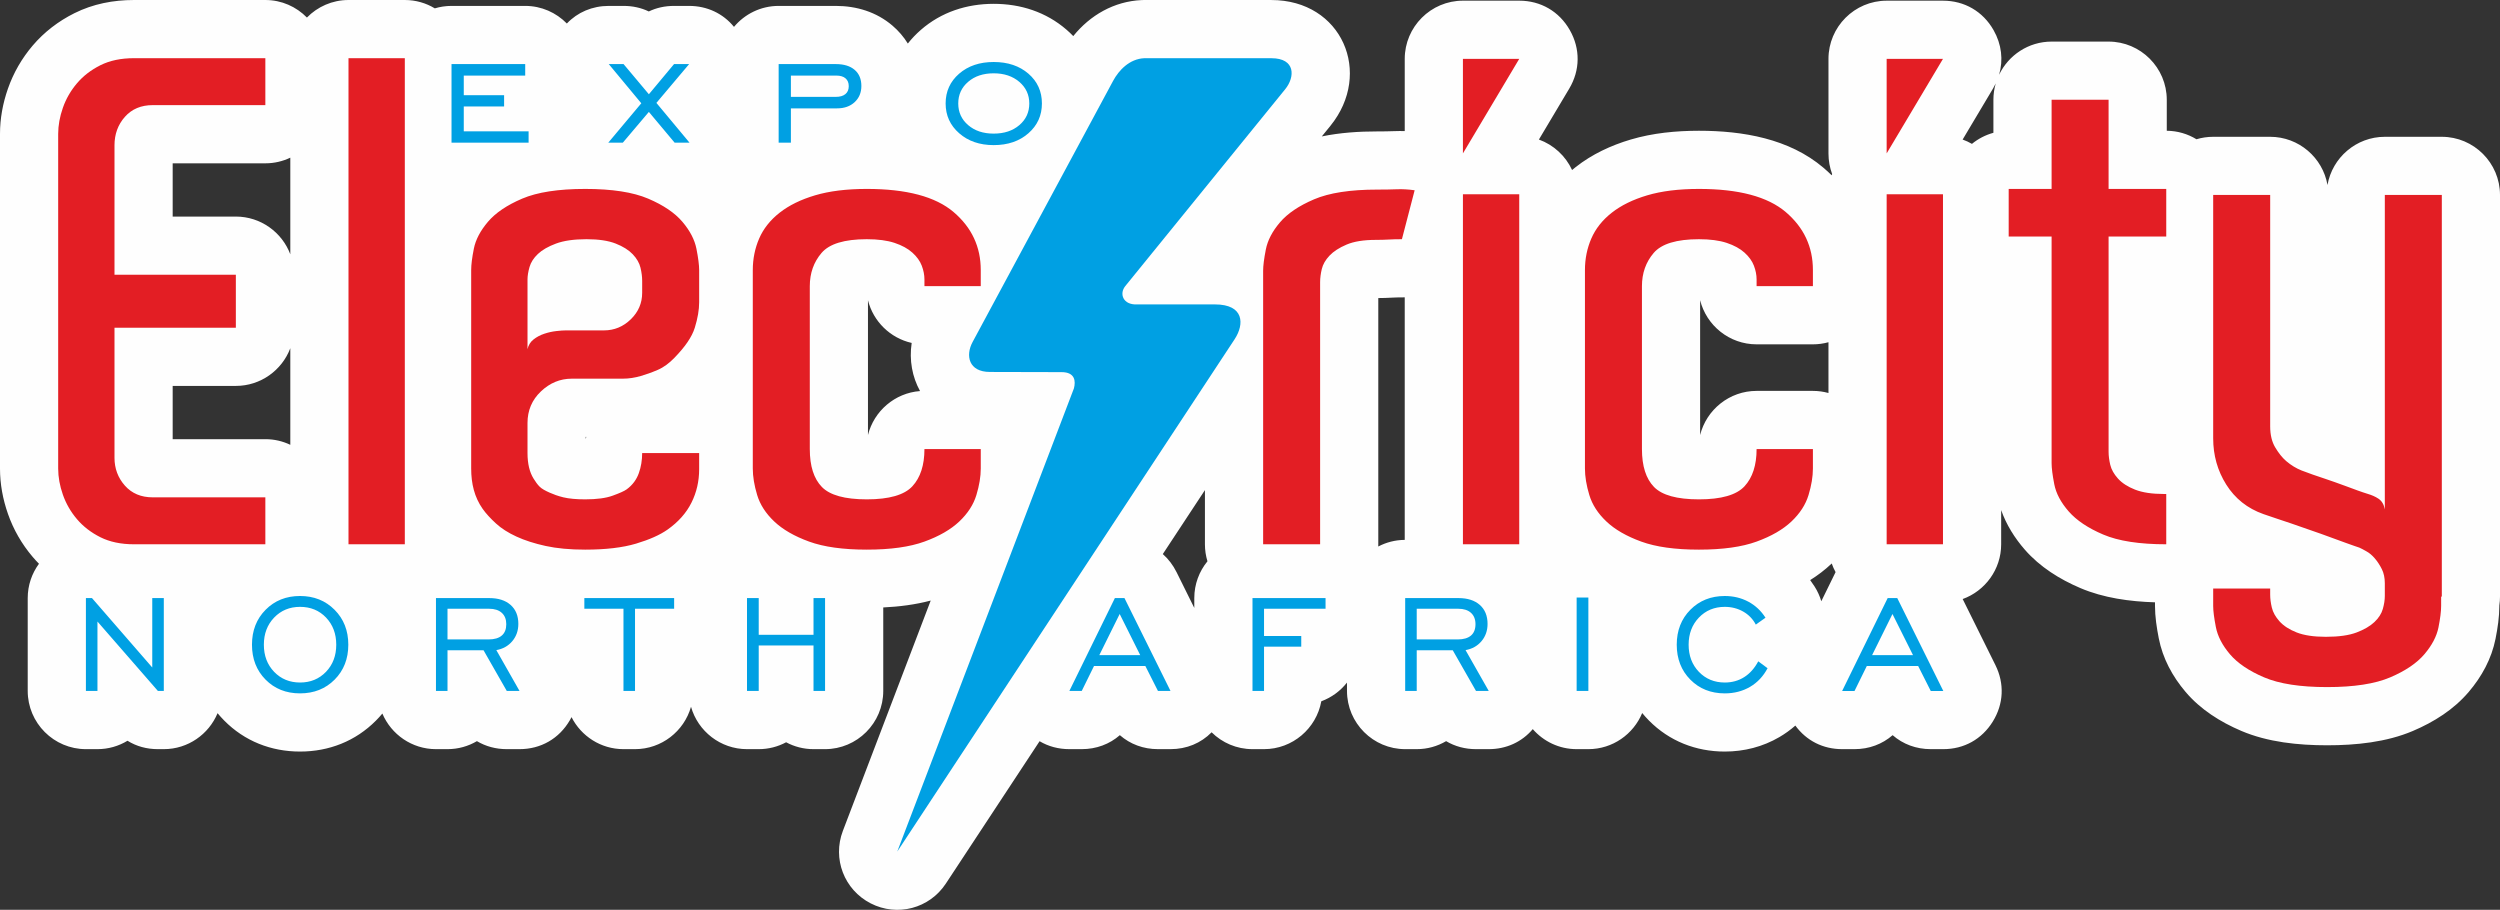 <?xml version="1.0" encoding="UTF-8"?>
<!DOCTYPE svg PUBLIC "-//W3C//DTD SVG 1.1//EN" "http://www.w3.org/Graphics/SVG/1.1/DTD/svg11.dtd">
<!-- Creator: CorelDRAW 2020 (64-Bit) -->
<svg xmlns="http://www.w3.org/2000/svg" xml:space="preserve" width="41.653mm" height="15.159mm" version="1.1" style="shape-rendering:geometricPrecision; text-rendering:geometricPrecision; image-rendering:optimizeQuality; fill-rule:evenodd; clip-rule:evenodd"
viewBox="0 0 4165.28 1515.87"
 xmlns:xlink="http://www.w3.org/1999/xlink"
 xmlns:xodm="http://www.corel.com/coreldraw/odm/2003">
 <rect x="0" y="0" width="4165.28" height="1515.87" fill="#333333" stroke="none"/>
 <defs>
  <style type="text/css">
   <![CDATA[
    .fil2 {fill:#00A0E3}
    .fil0 {fill:#FEFEFE}
    .fil3 {fill:#00A0E3;fill-rule:nonzero}
    .fil1 {fill:#E31E24;fill-rule:nonzero}
   ]]>
  </style>
 </defs>
 <g id="Layer_x0020_1">
  <g id="_2245864018384">
   <g id="_1598401553360">
    <path class="fil0" d="M3270.04 998.04l54.58 110.11c15.33,30.92 13.72,64.83 -4.48,94.16 -18.2,29.34 -47.86,45.83 -82.38,45.83l-20.91 0c-24.32,0 -46.39,-8.31 -63.5,-23.29 -17.11,14.96 -39.19,23.29 -63.51,23.29l-20.62 0c-31.85,0 -59.56,-14.04 -77.96,-39.27 -8.15,7.16 -17.02,13.58 -26.55,19.16 -27.77,16.26 -58.88,24.13 -91.02,24.13 -48.14,0 -92.44,-17.4 -126.36,-51.69 -3.99,-4.04 -7.73,-8.21 -11.25,-12.51 -14.53,35.26 -49.29,60.18 -89.69,60.18l-19.53 0c-29.11,0 -55.28,-12.93 -73.09,-33.37 -18.17,21.43 -44.04,33.37 -73.34,33.37l-21.24 0c-18.27,0 -35.22,-4.65 -49.79,-13.33 -14.38,8.47 -31.13,13.33 -48.98,13.33l-19.24 0c-53.39,0 -96.94,-43.54 -96.94,-96.94l0 -13.97c-11.02,14 -25.81,24.91 -42.8,31.17 -8.16,45.25 -47.88,79.74 -95.41,79.74l-19.24 0c-26.5,0 -50.58,-10.72 -68.1,-28.06 -17.86,18.14 -41.7,28.06 -68.47,28.06l-20.91 0c-24.32,0 -46.38,-8.31 -63.51,-23.29 -17.1,14.96 -39.18,23.29 -63.5,23.29l-20.63 0c-18.21,0 -35.06,-4.58 -49.59,-13.22l-156.21 237.23c-27.33,41.5 -80.93,55.62 -125.16,32.97 -44.23,-22.66 -64.09,-74.41 -46.38,-120.84l146.34 -383.71c-25.65,6.83 -52.47,10.2 -79.07,11.49l0 139.14c0,53.4 -43.55,96.94 -96.94,96.94l-19.24 0c-16.49,0 -32.04,-4.14 -45.65,-11.46 -13.62,7.32 -29.17,11.46 -45.65,11.46l-19.53 0c-44.26,0 -81.76,-29.92 -93.29,-70.57 -11.53,40.65 -49.03,70.57 -93.29,70.57l-19.24 0c-37.72,0 -70.53,-21.73 -86.54,-53.32 -0.89,1.73 -1.82,3.45 -2.81,5.14 -17.85,30.67 -48.31,48.18 -83.79,48.18l-21.24 0c-18.27,0 -35.22,-4.65 -49.79,-13.33 -14.39,8.47 -31.14,13.33 -48.99,13.33l-19.23 0c-40.06,0 -74.59,-24.52 -89.33,-59.32 -3.36,4.06 -6.94,7.99 -10.73,11.8 -34.01,34.23 -78.28,51.54 -126.43,51.54 -48.2,0 -92.49,-17.38 -126.42,-51.76 -3.88,-3.93 -7.54,-8 -10.97,-12.18 -14.6,35.12 -49.28,59.92 -89.58,59.92l-9.82 0c-18.74,0 -35.8,-4.73 -50.67,-13.99 -14.62,8.88 -31.76,13.99 -50.06,13.99l-19.24 0c-53.39,0 -96.94,-43.54 -96.94,-96.94l0 -154.76c0,-21.36 6.96,-41.14 18.74,-57.19 -3.67,-3.71 -7.2,-7.58 -10.61,-11.59 -18,-21.19 -31.89,-45.26 -41.06,-71.51 -8.52,-24.35 -13.26,-49.73 -13.26,-75.56l0 -557.42c0,-25.83 4.74,-51.21 13.26,-75.56 9.17,-26.24 23.05,-50.31 41.04,-71.51 19.33,-22.78 43.03,-40.84 69.72,-54.16 30.92,-15.44 64.76,-21.95 99.16,-21.95l218.93 0c27.09,0 51.64,11.22 69.26,29.23 17.63,-18.01 42.18,-29.23 69.27,-29.23l93.84 0c18.25,0 35.35,5.09 49.95,13.92 8.83,-2.65 18.19,-4.09 27.86,-4.09l122.77 0c27.15,0 51.75,11.26 69.38,29.34 17.79,-18.71 42.4,-29.34 69.82,-29.34l24.65 0c15.21,0 29.34,3.13 42.07,9.25 12.73,-6.12 26.86,-9.25 42.07,-9.25l25.13 0c30.04,0 56.71,12.77 74.73,34.93 17.81,-21.33 44.58,-34.93 74.42,-34.93l95.13 0c34.6,0 67.76,10.06 94.37,32.76 10.31,8.79 18.91,18.89 25.73,29.94 6.41,-8.16 13.7,-15.81 21.82,-22.87 34.04,-29.59 76.35,-43.29 121.21,-43.29 44.86,0 87.26,13.58 121.38,43.13 3.93,3.4 7.67,6.96 11.21,10.63 27.96,-34.7 67.96,-58 114.23,-60.03 1.5,-0.07 2.78,-0.1 4.27,-0.1l211.54 0.03c117.66,0.02 169.7,121.84 98.29,209.75l-14.22 17.51c30.32,-6.29 61.88,-8.33 92.11,-8.33 9.71,0 19.43,-0.11 29.13,-0.49 5.64,-0.22 11.28,-0.24 16.92,-0.07l0 -120.33c0,-53.4 43.55,-96.95 96.95,-96.95l93.82 0c35.84,0 66.59,17.9 84.29,49.05 17.7,31.15 17.34,66.74 -1,97.51l-50.51 84.8c24.49,8.85 44.45,27.29 55.29,50.77 2.04,-1.72 4.11,-3.4 6.2,-5.05 27.14,-21.31 58.57,-35.96 91.54,-45.74 36.62,-10.87 75.48,-14.62 113.58,-14.62 72.81,0 150.42,13.03 207.53,61.68 4.75,4.04 9.3,8.21 13.64,12.52 0.24,-0.71 0.5,-1.41 0.76,-2.11 -3.97,-10.69 -6.09,-22.27 -6.09,-34.36l0 -157.5c0,-53.4 43.55,-96.95 96.94,-96.95l93.84 0c35.83,0 66.58,17.9 84.28,49.05 13.42,23.6 16.46,49.74 9.17,74.42 15.62,-32.67 49.01,-55.32 87.52,-55.32l94.95 0c53.39,0 96.94,43.55 96.94,96.95l0 51.62c18.08,0.16 35.01,5.31 49.47,14.15 8.82,-2.67 18.17,-4.09 27.85,-4.09l94.96 0c47.71,0 87.57,34.78 95.5,80.29 7.94,-45.51 47.8,-80.29 95.51,-80.29l94.96 0c53.39,0 96.94,43.55 96.94,96.94l0 669.13c0,5 -0.38,9.92 -1.12,14.72l0 0.91c0,18.27 -2.76,36.84 -6.34,54.73 -6.63,33.25 -22.86,62.89 -44.71,88.55 -24.89,29.25 -57.71,49.93 -92.78,64.87 -44.28,18.87 -95.28,23.96 -143.02,23.96 -47.74,0 -98.73,-5.09 -143.01,-23.96 -35.11,-14.95 -67.94,-35.64 -92.84,-64.93 -22.02,-25.92 -38.19,-55.91 -44.73,-89.48 -3.41,-17.53 -6.26,-35.85 -6.26,-53.74l0 -6.1c-42.13,-1.27 -85.73,-7.27 -124.27,-23.69 -34.79,-14.83 -67.41,-35.22 -92.49,-63.87 -17.18,-19.66 -30.95,-41.75 -39.54,-66.09l0 56.99c0,41.89 -26.8,77.71 -64.13,91.21zm-211.75 -44.84c-2.51,-4.59 -4.67,-9.41 -6.43,-14.41 -0.14,0.14 -0.28,0.27 -0.42,0.41 -10.91,10.34 -22.83,19.38 -35.47,27.29 2.55,3.45 4.99,7 7.31,10.64 4.98,7.83 8.71,16.12 11.22,24.6l23.51 -47.96c0.09,-0.19 0.18,-0.38 0.28,-0.57zm-717.85 -53.7l0 -404.13c-1.55,0.08 -3.13,0.12 -4.7,0.12 -5.47,0 -10.99,0.06 -16.45,0.4 -7.62,0.46 -15.27,0.66 -22.9,0.71l0 410.23c0,1.24 -0.03,2.47 -0.07,3.7 13.22,-6.94 28.23,-10.91 44.12,-11.03zm-328.67 35.63c-2.74,-8.96 -4.22,-18.46 -4.22,-28.3l0 -90.28 -70.18 106.57c9.28,8.22 17.09,18.39 22.97,30.26l29.49 59.48 0 -16.42c0,-23.22 8.24,-44.59 21.94,-61.31zm-492.81 -363.78c-35.65,-8.02 -63.98,-35.78 -72.83,-71.12l0 224.52c9.98,-39.83 44.7,-70.04 86.76,-73.21 -12.99,-23.54 -18.25,-51.45 -13.93,-80.19zm1751.01 -338.87c5.41,1.95 10.6,4.37 15.52,7.21 10.35,-8.47 22.49,-14.83 35.75,-18.45l0 -55.03c0,-9.45 1.36,-18.58 3.9,-27.22 -1.4,2.93 -2.94,5.83 -4.65,8.69l-50.52 84.8zm-223.54 337.69c-8.26,2.3 -16.96,3.53 -25.93,3.53l-93.83 0c-45.33,0 -83.57,-31.39 -94.08,-73.54l0 224.66c10.51,-42.15 48.75,-73.55 94.08,-73.55l93.83 0c8.97,0 17.67,1.23 25.93,3.54l0 -84.64zm-2562.74 -146.53l0 -160.95c-12.61,6.03 -26.72,9.41 -41.59,9.41l-154.4 0 0 88.72 105.26 0c41.4,0 76.87,26.17 90.73,62.82zm0 156.51c-13.86,36.64 -49.33,62.82 -90.73,62.82l-105.26 0 0 88.73 154.4 0c14.87,0 28.98,3.37 41.59,9.41l0 -160.96zm492.15 147.72l0 3.65c0.31,-1.22 0.63,-2.44 0.99,-3.65l-0.99 0z"/>
   </g>
   <g id="_1598401554944">
    <path class="fil1" d="M442.1 906.82l-218.93 0c-21.6,0 -40.22,-3.92 -55.86,-11.73 -15.63,-7.82 -28.67,-17.89 -39.1,-30.17 -10.42,-12.27 -18.25,-25.88 -23.45,-40.77 -5.21,-14.9 -7.83,-29.41 -7.83,-43.57l0 -29.03 0 -499.35 0 -29.04c0,-14.15 2.62,-28.66 7.83,-43.57 5.2,-14.88 13.02,-28.49 23.45,-40.78 10.42,-12.28 23.47,-22.34 39.1,-30.15 15.64,-7.81 34.25,-11.73 55.86,-11.73l218.93 0 0 78.21 -120.63 0 -67.02 0c-19.36,0 -34.83,6.5 -46.37,19.53 -11.54,13.03 -17.32,28.86 -17.32,47.49l0 10.04 0 205.54 202.2 0 0 88.26 -202.2 0 0 205.55 0 11.16c0,17.86 5.78,33.33 17.32,46.37 11.54,13.02 27,19.53 46.37,19.53l67.02 0 120.63 0 0 78.21zm138.53 0l0 -809.89 93.84 0 0 809.89 -93.84 0zm394.32 -592.06c44.7,0 79.7,5.4 105.02,16.2 25.32,10.8 44.31,23.66 56.97,38.54 12.66,14.89 20.49,29.97 23.46,45.23 2.99,15.28 4.48,27.03 4.48,35.2l0 27.92 0 1.12 0 24.57c0,12.66 -2.43,26.81 -7.27,42.46 -4.83,15.65 -16.46,32.15 -34.07,50.26 -8.44,8.69 -17.51,15.65 -27.93,20.12 -10.43,4.46 -19.79,7.68 -27.92,10.04 -9.73,2.83 -19.75,4.48 -30.17,4.48l-84.9 0c-19.35,0 -36.49,7.07 -51.38,21.22 -14.89,14.14 -22.34,31.66 -22.34,52.5l0 50.27c0,17.87 3.52,31.92 10.06,42.45 3.16,5.11 6.32,9.69 10.03,13.41 3.74,3.72 9.45,6.79 16.77,10.05 6.08,2.69 13.59,5.59 22.9,7.81 9.31,2.23 21.41,3.36 36.29,3.36 19.38,0 34.65,-2.04 45.82,-6.14 11.17,-4.09 19.14,-7.43 23.45,-10.61 9.84,-7.24 16.4,-16.39 20.12,-26.82 3.71,-10.41 5.58,-21.6 5.58,-33.51l94.96 0 0 26.82c0,20.1 -4.29,38.73 -12.86,55.84 -8.55,17.14 -21.78,32.05 -39.65,44.69 -12.66,8.94 -30.16,16.77 -52.51,23.46 -22.32,6.7 -50.64,10.05 -84.91,10.05 -25.31,0 -47.29,-2.05 -65.9,-6.14 -18.6,-4.08 -34.82,-9.3 -48.59,-15.64 -13.77,-6.32 -25.13,-13.59 -34.07,-21.79 -8.92,-8.18 -16.52,-16.29 -22.34,-24.57 -13.53,-19.27 -19,-41.69 -19,-67.03l0 -25.69 0 -50.27 0 -225.65 0 -1.12 0 -27.92c0,-8.94 1.49,-20.85 4.47,-35.76 2.99,-14.88 10.82,-29.78 23.47,-44.67 12.65,-14.88 31.65,-27.74 56.97,-38.54 25.32,-10.79 60.32,-16.2 104.99,-16.2zm94.98 163.09l0 -10.05c0,-6.7 -0.95,-13.96 -2.8,-21.78 -1.85,-7.81 -6.15,-15.27 -12.84,-22.35 -6.7,-7.05 -16.2,-13.03 -28.49,-17.87 -12.29,-4.84 -28.48,-7.27 -48.59,-7.27 -20.85,0 -37.8,2.43 -50.84,7.27 -13.02,4.84 -23.08,10.62 -30.15,17.32 -7.07,6.71 -11.74,13.96 -13.97,21.78 -2.22,7.82 -3.34,14.73 -3.34,20.67l0 12.28 0 1.12 0 8.95 0 93.83c1.49,-6.71 4.83,-12.11 10.05,-16.2 5.2,-4.1 11.16,-7.28 17.87,-9.5 6.69,-2.23 13.41,-3.73 20.11,-4.47 6.69,-0.74 11.92,-1.12 15.63,-1.12l63.69 0c17.12,0 32.02,-6.14 44.68,-18.43 12.65,-12.28 18.99,-27 18.99,-44.11l0 -8.95 0 -1.12zm470.29 -1.11l0 -11.17c0,-7.45 -1.49,-15.1 -4.46,-22.91 -2.98,-7.81 -8.21,-15.07 -15.65,-21.77 -7.45,-6.7 -17.3,-12.11 -29.6,-16.2 -12.28,-4.1 -27.74,-6.16 -46.35,-6.16 -37.25,0 -62.39,7.66 -75.41,22.92 -13.02,15.25 -19.54,33.7 -19.54,55.29l0 271.46c0,28.28 6.69,49.33 20.1,63.1 13.4,13.78 38.36,20.67 74.85,20.67 37.23,0 62.55,-7.27 75.95,-21.78 13.4,-14.52 20.11,-35.19 20.11,-61.99l93.84 0 0 32.38c0,13.4 -2.43,28.13 -7.26,44.12 -4.83,16.02 -14.35,30.72 -28.49,44.13 -14.15,13.39 -33.51,24.58 -58.09,33.52 -24.58,8.94 -56.59,13.4 -96.06,13.4 -39.48,0 -71.51,-4.46 -96.08,-13.4 -24.57,-8.92 -43.94,-20.11 -58.09,-33.52 -14.14,-13.39 -23.65,-28.12 -28.48,-44.13 -4.83,-16.01 -7.26,-30.7 -7.26,-44.12l0 -52.5 0 -251.34 0 -26.81c0,-18.62 3.54,-36.13 10.6,-52.51 7.08,-16.37 18.45,-30.72 34.08,-43.01 15.63,-12.28 35.38,-21.97 59.21,-29.03 23.83,-7.08 52.51,-10.62 86.02,-10.62 66.27,0 114.49,12.85 144.65,38.54 30.17,25.7 45.25,57.91 45.25,96.63l0 26.81 -93.84 0zm754.18 -160.86c12.67,0 23.66,-0.19 32.96,-0.56 9.31,-0.36 19.17,0.19 29.6,1.68l-21.22 81.53c-8.93,0 -16.38,0.22 -22.35,0.58 -5.94,0.36 -13.03,0.55 -21.21,0.55 -20.12,0 -36.33,2.61 -48.6,7.82 -12.29,5.2 -21.79,11.36 -28.49,18.44 -6.69,7.06 -10.98,14.51 -12.85,22.33 -1.85,7.82 -2.78,15.09 -2.78,21.79l0 10.05 0 426.73 -94.95 0 0 -430.08 0 -25.7c0,-8.18 1.48,-19.93 4.46,-35.19 2.97,-15.26 10.8,-30.35 23.46,-45.23 12.64,-14.9 31.64,-27.75 56.97,-38.55 25.31,-10.79 60.32,-16.19 105,-16.19zm142.99 590.94l0 -583.13 93.83 0 0 583.13 -93.83 0zm489.29 -430.08l0 -11.17c0,-7.45 -1.49,-15.1 -4.48,-22.91 -2.96,-7.81 -8.2,-15.07 -15.64,-21.77 -7.45,-6.7 -17.31,-12.11 -29.59,-16.2 -12.29,-4.1 -27.74,-6.16 -46.37,-6.16 -37.23,0 -62.37,7.66 -75.41,22.92 -13.01,15.25 -19.54,33.7 -19.54,55.29l0 271.46c0,28.28 6.71,49.33 20.1,63.1 13.41,13.78 38.37,20.67 74.85,20.67 37.24,0 62.56,-7.27 75.96,-21.78 13.41,-14.52 20.12,-35.19 20.12,-61.99l93.83 0 0 32.38c0,13.4 -2.43,28.13 -7.26,44.12 -4.83,16.02 -14.35,30.72 -28.49,44.13 -14.14,13.39 -33.5,24.58 -58.08,33.52 -24.59,8.94 -56.61,13.4 -96.08,13.4 -39.46,0 -71.5,-4.46 -96.07,-13.4 -24.58,-8.92 -43.95,-20.11 -58.09,-33.52 -14.15,-13.39 -23.65,-28.12 -28.47,-44.13 -4.84,-16.01 -7.27,-30.7 -7.27,-44.12l0 -52.5 0 -251.34 0 -26.81c0,-18.62 3.53,-36.13 10.6,-52.51 7.08,-16.37 18.44,-30.72 34.07,-43.01 15.64,-12.28 35.4,-21.97 59.22,-29.03 23.84,-7.08 52.5,-10.62 86.01,-10.62 66.29,0 114.5,12.85 144.67,38.54 30.15,25.7 45.24,57.91 45.24,96.63l0 26.81 -93.83 0zm216.7 430.08l0 -583.13 93.84 0 0 583.13 -93.84 0zm465.83 -83.79l0 83.79c-44.69,0 -79.69,-5.41 -105,-16.21 -25.31,-10.78 -44.5,-23.64 -57.54,-38.52 -13.02,-14.9 -21.04,-29.99 -24.02,-45.26 -2.97,-15.26 -4.46,-26.98 -4.46,-35.18l0 -20.1 0 -357.48 -71.5 0 0 -79.31 71.5 0 0 -148.56 94.95 0 0 148.56 96.07 0 0 79.31 -96.07 0 0 348.55 0 10.03c0,6.7 0.93,13.99 2.78,21.79 1.87,7.83 6.15,15.46 12.86,22.9 6.69,7.45 16.21,13.6 28.48,18.43 12.3,4.84 28.48,7.26 48.6,7.26l3.35 0zm459.12 170.92l-1.12 0 0 15.63c0,8.93 -1.5,20.85 -4.46,35.75 -2.99,14.89 -10.8,29.81 -23.47,44.7 -12.66,14.87 -31.66,27.74 -56.97,38.52 -25.32,10.79 -60.33,16.2 -105,16.2 -44.68,0 -79.69,-5.41 -105.02,-16.2 -25.31,-10.78 -44.31,-23.63 -56.96,-38.52 -12.66,-14.89 -20.48,-30 -23.46,-45.25 -2.97,-15.27 -4.47,-27 -4.47,-35.2l0 -29.04 94.96 0 0 10.05c0,6.71 0.92,13.97 2.78,21.79 1.87,7.83 6.15,15.46 12.85,22.9 6.7,7.45 16.21,13.59 28.5,18.43 12.27,4.83 28.47,7.27 48.59,7.27 21.59,0 38.72,-2.44 51.38,-7.27 12.65,-4.84 22.53,-10.62 29.59,-17.32 7.07,-6.69 11.75,-13.96 13.98,-21.77 2.22,-7.83 3.34,-15.08 3.34,-21.78l0 -1.13 0 -20.09c0,-8.94 -1.67,-16.77 -5.01,-23.48 -3.35,-6.69 -7.27,-12.65 -11.75,-17.87 -4.45,-5.21 -9.12,-9.11 -13.95,-11.72 -4.85,-2.6 -8.62,-4.99 -11.74,-6.15 -2.86,-1.08 -10.42,-3.35 -22.34,-7.82 -11.9,-4.47 -25.69,-9.5 -41.33,-15.08 -15.62,-5.58 -32.21,-11.37 -49.7,-17.32 -17.5,-5.95 -33.05,-10.93 -46.37,-15.63 -26.88,-9.46 -47.48,-26.08 -62,-49.16 -14.51,-23.08 -21.78,-48.77 -21.78,-77.08l0 -25.69 0 -379.8 94.96 0 0 379.8 0 5.58c0,14.15 2.78,25.91 8.37,35.19 5.58,9.32 11.6,17.1 18.44,22.92 8.05,6.84 16.67,12.09 25.69,15.63 11.84,4.64 24.58,8.94 37.98,13.4 11.17,3.72 23.27,8.02 36.3,12.85 13.03,4.84 25.05,9.42 36.31,12.84 5.87,1.78 11.72,4.11 17.31,7.83 5.58,3.72 9.13,9.68 10.61,17.87l0 -138.53 0 -5.58 0 -379.8 94.96 0 0 669.13zm-924.95 -738.39l93.84 -157.5 -93.84 0 0 157.5zm-705.99 0l93.83 -157.5 -93.83 0 0 157.5z"/>
    <path class="fil2" d="M1854.57 134.69l-234.22 435.3c-11.95,22.26 -6.7,49.72 29.05,49.72 39.7,0 79.5,0.19 119.27,0.29 22.67,0 23.79,15.18 20.55,27.18l-294.32 771.65 562.1 -853.63c16.53,-25.11 16.05,-58.04 -32.84,-58.04l-129.81 0c-22.94,1.12 -30.06,-17.5 -19.52,-30.5l266.43 -328.01c16.69,-20.53 17.36,-51.68 -23.05,-51.68l-211.54 -0.03c-25.02,1.1 -42.79,20.37 -52.1,37.75z"/>
    <path class="fil3" d="M752.29 237.67l0 -130.92 122.77 0 0 19.16 -102.36 0 0 32.64 67.19 0 0 18.84 -67.19 0 0 41.44 108.01 0 0 18.84 -128.42 0zm261.19 0l55 -65.61 -54.22 -65.31 24.65 0 42.18 50.29 41.96 -50.29 25.13 0 -54.54 64.68 55.16 66.24 -24.8 0 -42.91 -51.23 -43.38 51.23 -24.23 0zm304.24 -76.28l74.73 0c6.96,0 12.35,-1.51 16.06,-4.61 3.72,-3.08 5.61,-7.47 5.61,-13.23 0,-5.61 -1.78,-9.94 -5.4,-13.04 -3.55,-3.08 -8.68,-4.59 -15.33,-4.59l-75.67 0 0 35.47zm0 19.15l0 57.14 -20.4 0 0 -130.92 95.13 0c13.5,0 23.97,3.19 31.45,9.58 7.49,6.38 11.24,15.39 11.24,26.94 0,10.94 -3.71,19.89 -11.13,26.85 -7.49,6.95 -17.28,10.41 -29.36,10.41l-76.93 0zm337.86 42.07c17.48,0 31.76,-4.71 42.8,-14.18 11.04,-9.41 16.53,-21.45 16.53,-36.05 0,-14.5 -5.55,-26.48 -16.64,-36 -11.09,-9.47 -25.33,-14.24 -42.69,-14.24 -17.38,0 -31.55,4.71 -42.54,14.18 -10.99,9.42 -16.49,21.46 -16.49,36.06 0,14.6 5.5,26.64 16.49,36.05 10.99,9.47 25.16,14.18 42.54,14.18zm0 19.16c-23.3,0 -42.5,-6.6 -57.52,-19.78 -15.01,-13.14 -22.54,-29.68 -22.54,-49.61 0,-19.99 7.47,-36.53 22.44,-49.56 15.02,-13.03 34.22,-19.52 57.62,-19.52 23.59,0 42.9,6.49 57.92,19.48 14.96,12.97 22.45,29.51 22.45,49.6 0,20.05 -7.53,36.57 -22.55,49.71 -15.02,13.13 -34.28,19.68 -57.82,19.68z"/>
    <path class="fil3" d="M143.13 1151.2l0 -154.76 10.1 0 100.45 115.66 0 -115.66 19.24 0 0 154.76 -9.82 0 -100.73 -115.67 0 115.67 -19.24 0zm356.8 -14.06c17.36,0 31.77,-5.94 43.21,-17.81 11.39,-11.86 17.09,-26.95 17.09,-45.18 0,-18.28 -5.7,-33.4 -17.04,-45.27 -11.35,-11.87 -25.8,-17.8 -43.26,-17.8 -17.38,0 -31.78,5.98 -43.22,17.9 -11.39,11.91 -17.09,26.98 -17.09,45.17 0,18.23 5.7,33.32 17.09,45.18 11.44,11.87 25.84,17.81 43.22,17.81zm-0.05 18.08c-23.21,0 -42.36,-7.65 -57.43,-22.92 -15.07,-15.27 -22.63,-34.65 -22.63,-58.15 0,-23.55 7.56,-42.97 22.73,-58.24 15.12,-15.26 34.21,-22.92 57.33,-22.92 23.16,0 42.35,7.66 57.61,23.01 15.23,15.32 22.83,34.7 22.83,58.15 0,23.5 -7.6,42.88 -22.78,58.15 -15.17,15.27 -34.4,22.92 -57.66,22.92zm245.72 -89.88l68.35 0c9.71,0 17.08,-2.15 22.06,-6.45 5.02,-4.26 7.5,-10.58 7.5,-18.9 0,-8.09 -2.48,-14.46 -7.5,-18.96 -4.98,-4.54 -12.02,-6.8 -21.1,-6.8l-69.31 0 0 51.11zm-19.23 85.87l0 -154.76 88.82 0c15.12,0 26.94,3.83 35.56,11.43 8.56,7.61 12.87,18.13 12.87,31.59 0,11.2 -3.35,20.76 -10.05,28.75 -6.75,8 -15.6,12.98 -26.61,14.94l38.66 68.05 -21.24 0 -38.71 -67.77 -60.07 0 0 67.77 -19.23 0zm312.4 0l0 -136.97 -65.18 0 0 -17.79 149.59 0 0 17.79 -65.17 0 0 136.97 -19.24 0zm205.82 0l0 -154.76 19.53 0 0 61.16 91.3 0 0 -61.16 19.24 0 0 154.76 -19.24 0 0 -75.8 -91.3 0 0 75.8 -19.53 0zm587 -59.73l68.14 0 -34.21 -68.52 -33.93 68.52zm-49.92 59.73l75.85 -154.76 15.98 0 76.72 154.76 -20.91 0 -21.02 -41.64 -85.51 0 -20.48 41.64 -20.63 0zm305.12 0l0 -154.76 121.74 0 0 17.79 -102.5 0 0 45.37 62.01 0 0 17.8 -62.01 0 0 73.8 -19.24 0zm273.63 -85.87l68.33 0c9.72,0 17.1,-2.21 22.07,-6.45 4.96,-4.25 7.5,-10.58 7.5,-18.9 0,-8.09 -2.51,-14.44 -7.5,-18.96 -5.01,-4.51 -12.09,-6.8 -21.11,-6.8l-69.29 0 0 51.11zm-19.23 85.87l0 -154.76 88.81 0c15.13,0 27,3.85 35.56,11.43 8.54,7.56 12.88,18.13 12.88,31.59 0,11.2 -3.38,20.81 -10.05,28.75 -6.7,7.97 -15.61,12.98 -26.61,14.94l38.66 68.05 -21.24 0 -38.71 -67.77 -60.06 0 0 67.77 -19.24 0zm285.68 0l0 -155.63 19.53 0 0 155.63 -19.53 0zm302.59 -49.38l15.5 11.48c-7.09,13.44 -16.88,23.85 -29.2,31.06 -12.26,7.18 -26.31,10.86 -42.06,10.86 -23.16,0 -42.35,-7.68 -57.43,-22.92 -15.04,-15.22 -22.63,-34.65 -22.63,-58.15 0,-23.55 7.58,-43.03 22.68,-58.24 15.12,-15.24 34.27,-22.92 57.33,-22.92 14.32,0 27.37,3.11 39.15,9.38 11.77,6.27 21.34,15.22 28.71,26.79l-16.13 11.49c-4.83,-9.23 -11.9,-16.55 -21.01,-21.72 -9.1,-5.18 -19.38,-7.85 -30.67,-7.85 -17.37,0 -31.81,6.01 -43.16,17.9 -11.36,11.87 -17.09,26.98 -17.09,45.17 0,18.23 5.73,33.35 17.09,45.18 11.35,11.83 25.79,17.81 43.16,17.81 12.16,0 22.96,-3.06 32.35,-9.01 9.4,-5.95 17.23,-14.74 23.41,-26.31zm189.68 -10.35l68.15 0 -34.22 -68.52 -33.93 68.52zm-49.91 59.73l75.85 -154.76 15.98 0 76.71 154.76 -20.91 0 -21.01 -41.64 -85.51 0 -20.49 41.64 -20.62 0z"/>
   </g>
  </g>
 </g>
</svg>
